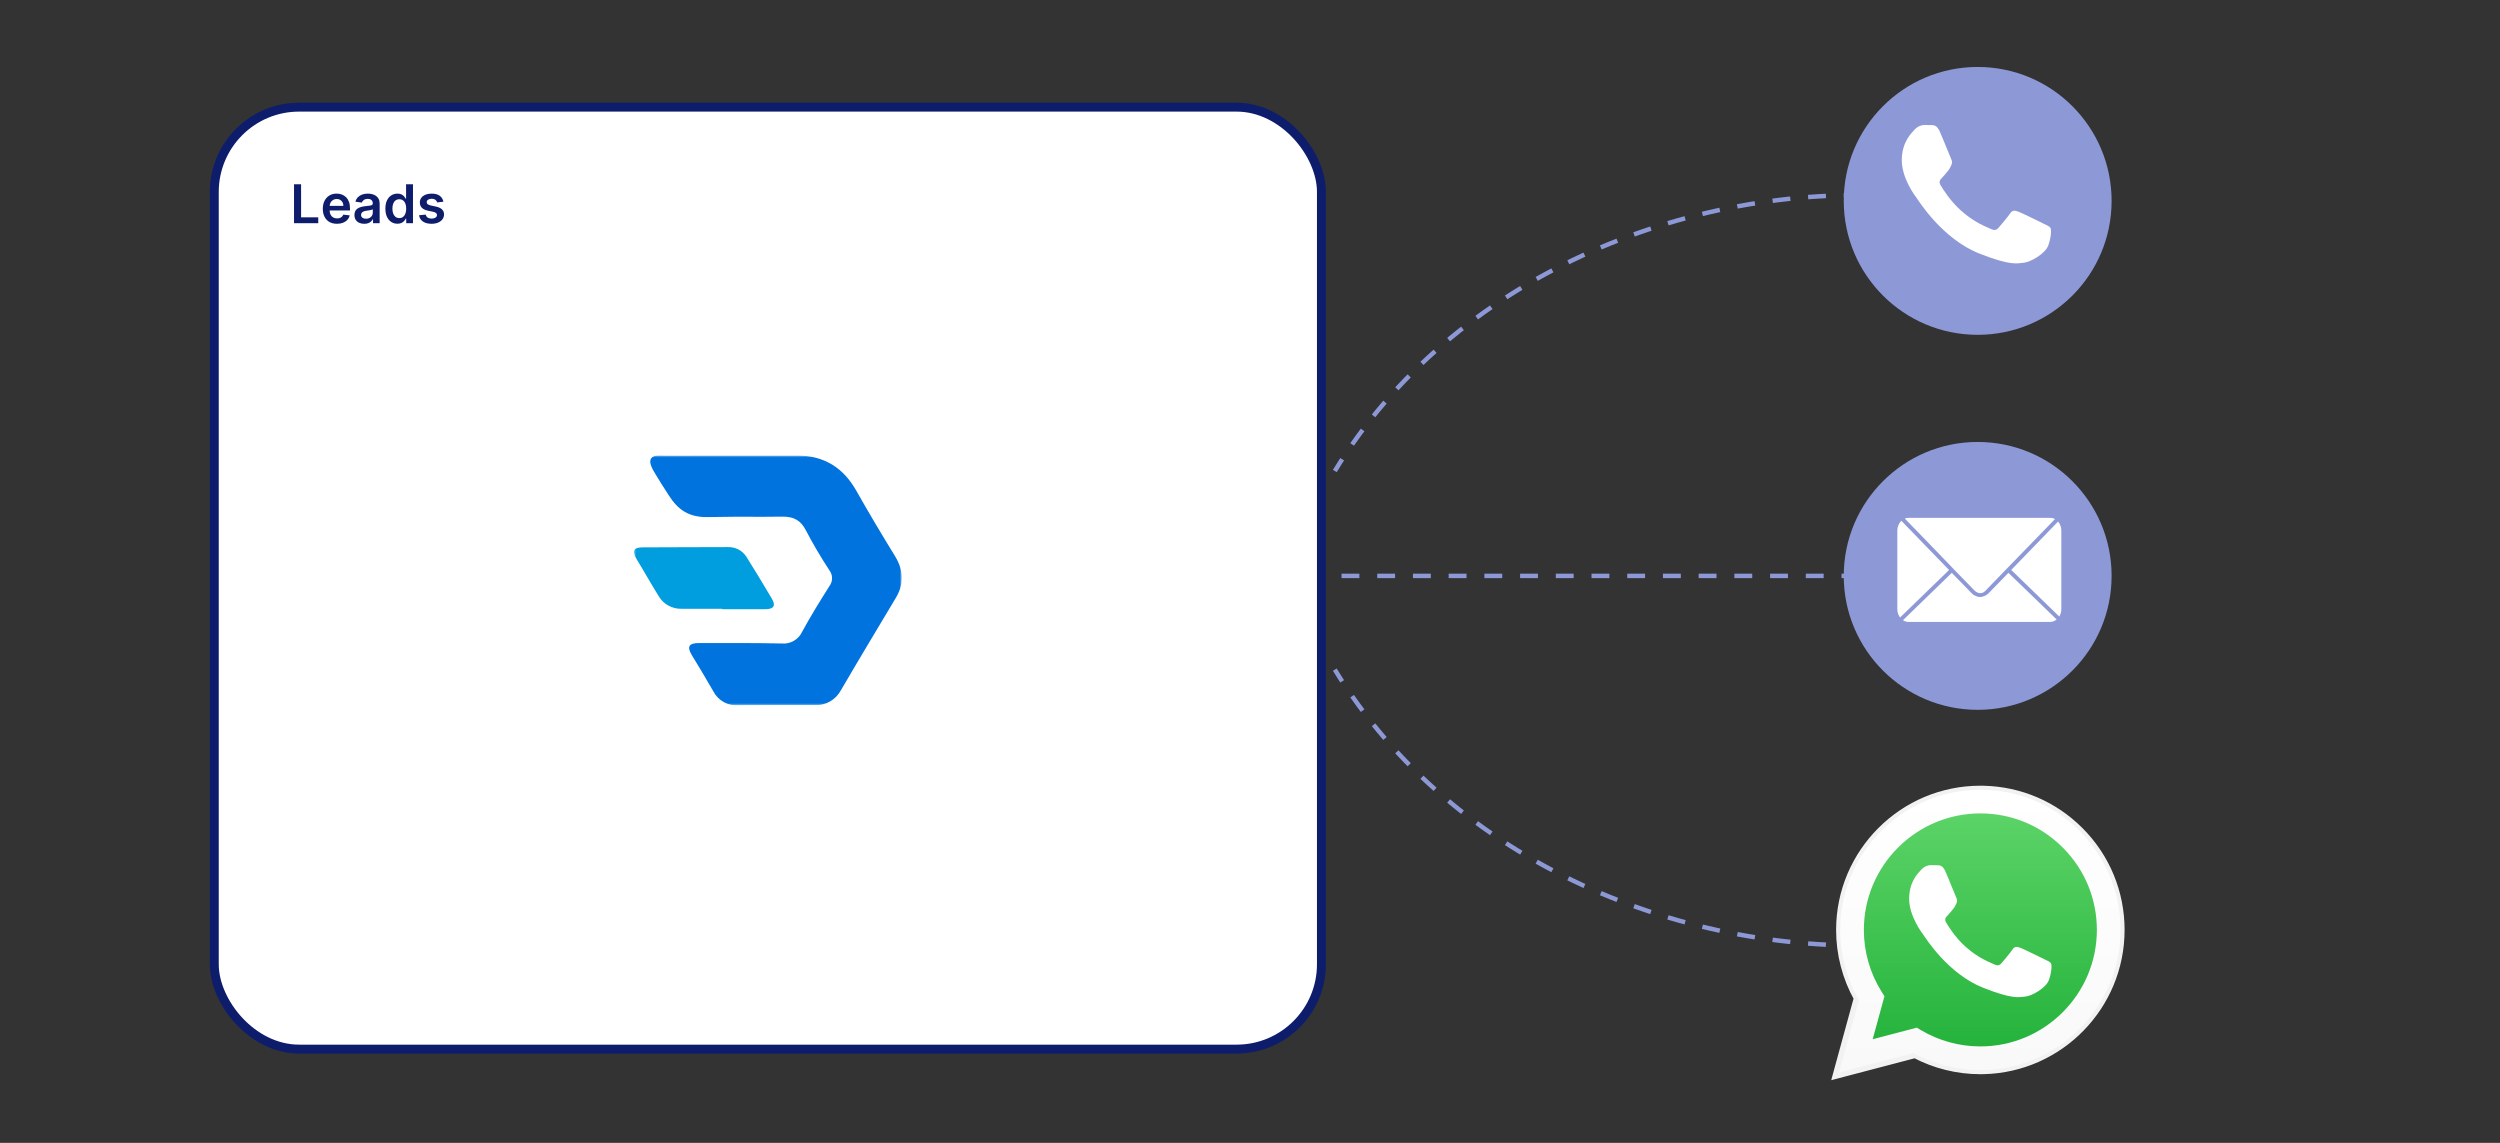 <svg width="560" height="256" viewBox="0 0 560 256" fill="none" xmlns="http://www.w3.org/2000/svg">
<rect x="0" y="0" width="560" height="256" fill="#333333" stroke="none"/>
<rect x="48" y="24" width="248" height="211" rx="19" fill="white" stroke="#0D1D6C" stroke-width="2"/>
<path d="M425 44C378 41 325.5 62 299 105.5" stroke="#8D99D7" stroke-dasharray="4 4"/>
<path d="M425 211.5C378 214.5 325.5 193.5 299 150" stroke="#8D99D7" stroke-dasharray="4 4"/>
<path d="M65.861 50V41.273H67.442V48.675H71.285V50H65.861ZM75.487 50.128C74.831 50.128 74.264 49.992 73.787 49.719C73.312 49.443 72.947 49.054 72.692 48.551C72.436 48.045 72.308 47.45 72.308 46.766C72.308 46.092 72.436 45.501 72.692 44.993C72.95 44.481 73.311 44.084 73.774 43.8C74.237 43.513 74.781 43.369 75.406 43.369C75.81 43.369 76.19 43.435 76.548 43.565C76.909 43.693 77.227 43.892 77.503 44.162C77.781 44.432 78 44.776 78.159 45.193C78.318 45.608 78.398 46.102 78.398 46.676V47.149H73.033V46.109H76.919C76.916 45.814 76.852 45.551 76.727 45.321C76.602 45.088 76.428 44.905 76.203 44.771C75.981 44.638 75.723 44.571 75.428 44.571C75.112 44.571 74.835 44.648 74.597 44.801C74.358 44.952 74.172 45.151 74.038 45.398C73.908 45.642 73.841 45.91 73.838 46.203V47.111C73.838 47.492 73.908 47.818 74.047 48.091C74.186 48.361 74.381 48.568 74.631 48.713C74.881 48.855 75.173 48.926 75.508 48.926C75.733 48.926 75.936 48.895 76.118 48.832C76.3 48.767 76.457 48.672 76.591 48.547C76.724 48.422 76.825 48.267 76.894 48.082L78.334 48.244C78.243 48.625 78.07 48.957 77.814 49.242C77.561 49.523 77.237 49.742 76.842 49.898C76.447 50.051 75.996 50.128 75.487 50.128ZM81.586 50.132C81.171 50.132 80.798 50.058 80.466 49.91C80.136 49.76 79.875 49.538 79.681 49.246C79.491 48.953 79.396 48.592 79.396 48.163C79.396 47.794 79.464 47.489 79.6 47.247C79.737 47.006 79.923 46.812 80.159 46.668C80.394 46.523 80.66 46.413 80.956 46.34C81.254 46.263 81.562 46.207 81.88 46.173C82.264 46.133 82.575 46.098 82.814 46.067C83.052 46.033 83.225 45.981 83.334 45.913C83.444 45.842 83.5 45.733 83.5 45.585V45.56C83.5 45.239 83.404 44.99 83.214 44.814C83.024 44.638 82.75 44.55 82.392 44.55C82.014 44.55 81.714 44.632 81.493 44.797C81.274 44.962 81.126 45.156 81.049 45.381L79.609 45.176C79.723 44.778 79.91 44.446 80.171 44.179C80.433 43.909 80.752 43.707 81.13 43.574C81.508 43.438 81.926 43.369 82.383 43.369C82.698 43.369 83.012 43.406 83.325 43.48C83.637 43.554 83.923 43.676 84.181 43.847C84.44 44.014 84.647 44.243 84.804 44.533C84.963 44.822 85.042 45.185 85.042 45.619V50H83.559V49.101H83.508C83.414 49.283 83.282 49.453 83.112 49.612C82.944 49.769 82.733 49.895 82.477 49.992C82.224 50.085 81.927 50.132 81.586 50.132ZM81.987 48.999C82.296 48.999 82.565 48.938 82.792 48.815C83.019 48.69 83.194 48.526 83.316 48.321C83.441 48.117 83.504 47.894 83.504 47.652V46.881C83.456 46.92 83.373 46.957 83.257 46.992C83.143 47.026 83.015 47.055 82.873 47.081C82.731 47.106 82.591 47.129 82.451 47.149C82.312 47.169 82.191 47.186 82.089 47.2C81.859 47.231 81.653 47.283 81.471 47.354C81.289 47.425 81.146 47.524 81.041 47.652C80.936 47.777 80.883 47.939 80.883 48.138C80.883 48.422 80.987 48.636 81.194 48.781C81.402 48.926 81.666 48.999 81.987 48.999ZM89.022 50.115C88.508 50.115 88.048 49.983 87.642 49.719C87.235 49.455 86.914 49.071 86.679 48.568C86.443 48.065 86.325 47.455 86.325 46.736C86.325 46.008 86.444 45.395 86.683 44.895C86.924 44.392 87.25 44.013 87.659 43.757C88.068 43.499 88.524 43.369 89.027 43.369C89.41 43.369 89.725 43.435 89.973 43.565C90.22 43.693 90.416 43.848 90.561 44.03C90.706 44.209 90.818 44.378 90.897 44.537H90.961V41.273H92.508V50H90.991V48.969H90.897C90.818 49.128 90.703 49.297 90.552 49.476C90.402 49.652 90.203 49.803 89.956 49.928C89.709 50.053 89.397 50.115 89.022 50.115ZM89.453 48.849C89.779 48.849 90.058 48.761 90.288 48.585C90.518 48.406 90.693 48.158 90.812 47.84C90.931 47.521 90.991 47.151 90.991 46.727C90.991 46.304 90.931 45.936 90.812 45.624C90.696 45.311 90.522 45.068 90.292 44.895C90.065 44.722 89.785 44.635 89.453 44.635C89.109 44.635 88.822 44.724 88.592 44.903C88.362 45.082 88.189 45.33 88.072 45.645C87.956 45.96 87.897 46.321 87.897 46.727C87.897 47.136 87.956 47.501 88.072 47.822C88.191 48.141 88.366 48.392 88.596 48.577C88.829 48.758 89.115 48.849 89.453 48.849ZM99.325 45.185L97.919 45.338C97.879 45.196 97.81 45.062 97.71 44.938C97.614 44.812 97.483 44.712 97.318 44.635C97.153 44.558 96.952 44.52 96.713 44.52C96.392 44.52 96.122 44.59 95.903 44.729C95.688 44.868 95.581 45.048 95.584 45.27C95.581 45.46 95.651 45.615 95.793 45.734C95.938 45.854 96.176 45.952 96.508 46.028L97.625 46.267C98.244 46.401 98.704 46.612 99.006 46.902C99.31 47.192 99.463 47.571 99.466 48.04C99.463 48.452 99.342 48.815 99.104 49.131C98.868 49.443 98.54 49.688 98.119 49.864C97.699 50.04 97.216 50.128 96.671 50.128C95.869 50.128 95.224 49.96 94.736 49.625C94.247 49.287 93.956 48.817 93.862 48.215L95.367 48.07C95.435 48.365 95.579 48.588 95.801 48.739C96.023 48.889 96.311 48.965 96.666 48.965C97.033 48.965 97.327 48.889 97.548 48.739C97.773 48.588 97.885 48.402 97.885 48.18C97.885 47.993 97.812 47.838 97.668 47.716C97.526 47.594 97.304 47.5 97.003 47.435L95.886 47.2C95.258 47.07 94.794 46.849 94.493 46.54C94.192 46.227 94.043 45.832 94.046 45.355C94.043 44.952 94.152 44.602 94.374 44.307C94.598 44.008 94.909 43.778 95.307 43.617C95.707 43.452 96.169 43.369 96.692 43.369C97.459 43.369 98.062 43.533 98.503 43.859C98.946 44.186 99.22 44.628 99.325 45.185Z" fill="#0D1D6C"/>
<g clip-path="url(#clip0_983_13)">
<mask id="mask0_983_13" style="mask-type:luminance" maskUnits="userSpaceOnUse" x="142" y="102" width="60" height="56">
<path d="M202 102H142V158H202V102Z" fill="white"/>
</mask>
<g mask="url(#mask0_983_13)">
<path d="M158.719 102.025H178.506C184.58 102.025 188.92 104.781 191.816 109.926C194.601 114.86 197.506 119.726 200.479 124.566C202.41 127.72 202.547 130.788 200.65 133.95C196.549 140.817 192.414 147.666 188.39 154.575C187.811 155.665 186.926 156.565 185.842 157.167C184.758 157.769 183.521 158.046 182.282 157.966C176.66 157.932 171.042 157.946 165.426 158.009C164.274 158.082 163.126 157.822 162.12 157.263C161.125 156.71 160.316 155.878 159.796 154.872C158.23 152.154 156.626 149.455 154.986 146.776C153.833 144.886 154.26 144.03 156.592 144.047C162.726 144.047 168.869 144.004 175.003 144.14C175.969 144.245 176.944 144.044 177.788 143.566C178.632 143.088 179.302 142.357 179.702 141.478C181.573 138.019 183.666 134.654 185.776 131.306C186.17 130.791 186.383 130.163 186.383 129.517C186.383 128.871 186.17 128.243 185.776 127.728C183.882 124.853 182.134 121.885 180.539 118.836C179.377 116.555 177.831 115.691 175.174 115.725C166.938 115.843 169.441 115.648 158.523 115.826C154.362 115.894 151.885 114.258 149.766 110.893C147.647 107.527 148.416 108.85 146.938 106.391C146.306 105.349 145.229 103.679 145.836 102.721C146.443 101.763 148.126 102.042 149.322 102.042C156.959 102.025 151.116 102.025 158.719 102.025Z" fill="#0073DF"/>
<path d="M161.752 136.366H152.73C151.688 136.403 150.655 136.16 149.74 135.663C148.832 135.175 148.078 134.448 147.562 133.56C145.853 130.831 144.29 127.999 142.598 125.244C141.581 123.549 141.744 122.608 143.999 122.608C150.321 122.608 156.643 122.54 162.974 122.549C163.812 122.513 164.645 122.694 165.392 123.074C166.126 123.451 166.746 124.016 167.186 124.71C169.125 127.779 170.988 130.899 172.859 134.035C173.807 135.62 173.414 136.46 171.398 136.46H161.752V136.366Z" fill="#009DDF"/>
</g>
</g>
<path d="M424.5 129H297" stroke="#8D99D7" stroke-dasharray="4 4"/>
<circle cx="443" cy="45" r="30" fill="#8D99D7"/>
<circle cx="443" cy="129" r="30" fill="#8D99D7"/>
<path d="M434.499 29.44C433.882 28.07 433.233 28.043 432.647 28.019L431.072 28C430.523 28 429.632 28.206 428.878 29.029C428.124 29.852 426 31.841 426 35.887C426 39.933 428.947 43.843 429.358 44.393C429.768 44.943 435.046 53.509 443.405 56.806C450.352 59.546 451.766 59.001 453.274 58.864C454.783 58.727 458.14 56.874 458.825 54.954C459.509 53.033 459.509 51.387 459.304 51.044C459.099 50.7 458.551 50.495 457.728 50.083C456.905 49.672 452.862 47.682 452.108 47.408C451.354 47.134 450.807 46.998 450.258 47.821C449.709 48.644 448.135 50.495 447.655 51.044C447.176 51.592 446.696 51.661 445.873 51.25C445.05 50.839 442.401 49.971 439.259 47.169C436.815 44.99 435.165 42.298 434.685 41.475C434.204 40.652 434.633 40.207 435.046 39.797C435.415 39.428 435.868 38.835 436.28 38.356C436.691 37.876 436.827 37.533 437.101 36.985C437.376 36.438 437.24 35.957 437.033 35.546C436.827 35.134 435.23 31.067 434.499 29.44Z" fill="white"/>
<path d="M437.201 128.317L432.405 132.979L426.957 138.254L426.266 138.925C426.63 139.16 427.045 139.309 427.494 139.309H459.244C459.784 139.309 460.274 139.101 460.683 138.772L460.338 138.427L454.889 133.151L449.882 128.317L445.374 132.959C445.13 133.121 444.967 133.301 444.729 133.411C444.346 133.588 443.924 133.738 443.502 133.731C443.078 133.725 442.663 133.559 442.283 133.372C442.092 133.278 441.991 133.186 441.767 132.998L437.201 128.317ZM461.009 116.825L455.868 122.139L450.611 127.568L450.515 127.665L455.522 132.518L460.952 137.793L461.278 138.101C461.57 137.632 461.738 137.054 461.738 136.432V118.859C461.738 118.065 461.463 117.344 461.009 116.825ZM425.902 116.652C425.348 117.177 425 117.968 425 118.859V136.432C425 137.153 425.232 137.809 425.614 138.312L426.343 137.621L431.772 132.345L436.587 127.684L436.491 127.568L431.216 122.139L425.94 116.691L425.902 116.652ZM427.494 116C427.203 116 426.929 116.05 426.669 116.154L431.868 121.506L437.125 126.955L437.22 127.07L437.374 127.223L437.527 127.376L437.834 127.703L442.343 132.326C442.418 132.373 442.635 132.574 442.805 132.659C443.024 132.768 443.261 132.869 443.506 132.878C443.77 132.888 444.039 132.812 444.277 132.697C444.455 132.611 444.534 132.486 444.741 132.326L449.959 126.936L455.235 121.506L460.319 116.269C459.993 116.092 459.63 116 459.244 116H427.494Z" fill="white"/>
<path d="M429.358 230.189L430.311 230.755C434.317 233.132 438.91 234.389 443.593 234.392H443.603C457.986 234.392 469.693 222.688 469.698 208.304C469.7 201.333 466.989 194.779 462.062 189.847C457.135 184.917 450.584 182.2 443.612 182.197C429.218 182.197 417.512 193.899 417.507 208.283C417.505 213.212 418.884 218.012 421.496 222.165L422.117 223.153L419.48 232.779L429.358 230.189ZM411.943 240.236L416.397 223.972C413.65 219.212 412.204 213.813 412.207 208.281C412.213 190.976 426.297 176.897 443.604 176.897C452.002 176.9 459.885 180.169 465.813 186.101C471.74 192.034 475.003 199.92 475 208.306C474.993 225.611 460.907 239.693 443.604 239.693C443.604 239.693 443.603 239.693 443.604 239.693H443.59C438.336 239.691 433.173 238.373 428.587 235.872L411.943 240.236Z" fill="white"/>
<path d="M443.598 176.999L444.381 177.009C452.461 177.209 460.021 180.449 465.746 186.179C471.656 192.094 474.911 199.96 474.908 208.321C474.9 225.31 461.291 239.181 444.406 239.61L443.599 239.621H443.585C438.48 239.619 433.461 238.369 428.976 235.999L413.289 240.113L411.613 240.553L412.07 238.882L416.261 223.579C413.655 218.921 412.287 213.67 412.289 208.297C412.296 191.038 426.34 176.999 443.597 176.999H443.598Z" fill="url(#paint0_linear_983_13)" stroke="#F2F2F2" stroke-width="2"/>
<path d="M412.206 208.288C412.204 213.82 413.65 219.22 416.397 223.979L411.943 240.242L428.587 235.878C433.172 238.379 438.335 239.697 443.59 239.699H443.603C460.906 239.699 474.992 225.617 474.999 208.313C475.002 199.926 471.739 192.04 465.812 186.108C459.884 180.175 452.001 176.906 443.603 176.903C426.297 176.903 412.213 190.982 412.206 208.287M422.117 223.159L421.496 222.172C418.884 218.019 417.505 213.218 417.507 208.29C417.512 193.907 429.218 182.204 443.612 182.204C450.583 182.207 457.134 184.924 462.062 189.854C466.989 194.785 469.7 201.34 469.698 208.31C469.692 222.694 457.986 234.398 443.602 234.398H443.592C438.909 234.395 434.316 233.138 430.31 230.761L429.357 230.196L419.48 232.785L422.117 223.159ZM443.603 239.699C443.603 239.699 443.602 239.699 443.603 239.699Z" fill="url(#paint1_linear_983_13)"/>
<path fill-rule="evenodd" clip-rule="evenodd" d="M435.756 195.166C435.169 193.859 434.55 193.833 433.991 193.81C433.534 193.791 433.01 193.792 432.488 193.792C431.964 193.792 431.115 193.988 430.396 194.774C429.677 195.559 427.65 197.456 427.65 201.316C427.65 205.176 430.461 208.905 430.853 209.429C431.245 209.952 436.28 218.126 444.253 221.27C450.88 223.884 452.229 223.364 453.667 223.233C455.106 223.102 458.309 221.336 458.962 219.504C459.616 217.672 459.616 216.102 459.42 215.774C459.224 215.447 458.701 215.251 457.916 214.859C457.132 214.467 453.275 212.569 452.556 212.307C451.837 212.045 451.314 211.915 450.79 212.7C450.267 213.484 448.765 215.251 448.307 215.774C447.85 216.298 447.392 216.364 446.607 215.972C445.823 215.578 443.296 214.75 440.299 212.078C437.966 209.999 436.392 207.431 435.934 206.646C435.477 205.861 435.885 205.436 436.279 205.045C436.631 204.694 437.064 204.129 437.456 203.671C437.847 203.213 437.978 202.886 438.239 202.363C438.501 201.839 438.37 201.381 438.174 200.989C437.978 200.596 436.454 196.717 435.756 195.166Z" fill="white"/>
<defs>
<linearGradient id="paint0_linear_983_13" x1="443.471" y1="239.14" x2="443.471" y2="177.993" gradientUnits="userSpaceOnUse">
<stop stop-color="#20B038"/>
<stop offset="1" stop-color="#60D66A"/>
</linearGradient>
<linearGradient id="paint1_linear_983_13" x1="443.471" y1="240.244" x2="443.471" y2="176.905" gradientUnits="userSpaceOnUse">
<stop stop-color="#F9F9F9"/>
<stop offset="1" stop-color="white"/>
</linearGradient>
<clipPath id="clip0_983_13">
<rect width="60" height="56" fill="white" transform="translate(142 102)"/>
</clipPath>
</defs>
</svg>
